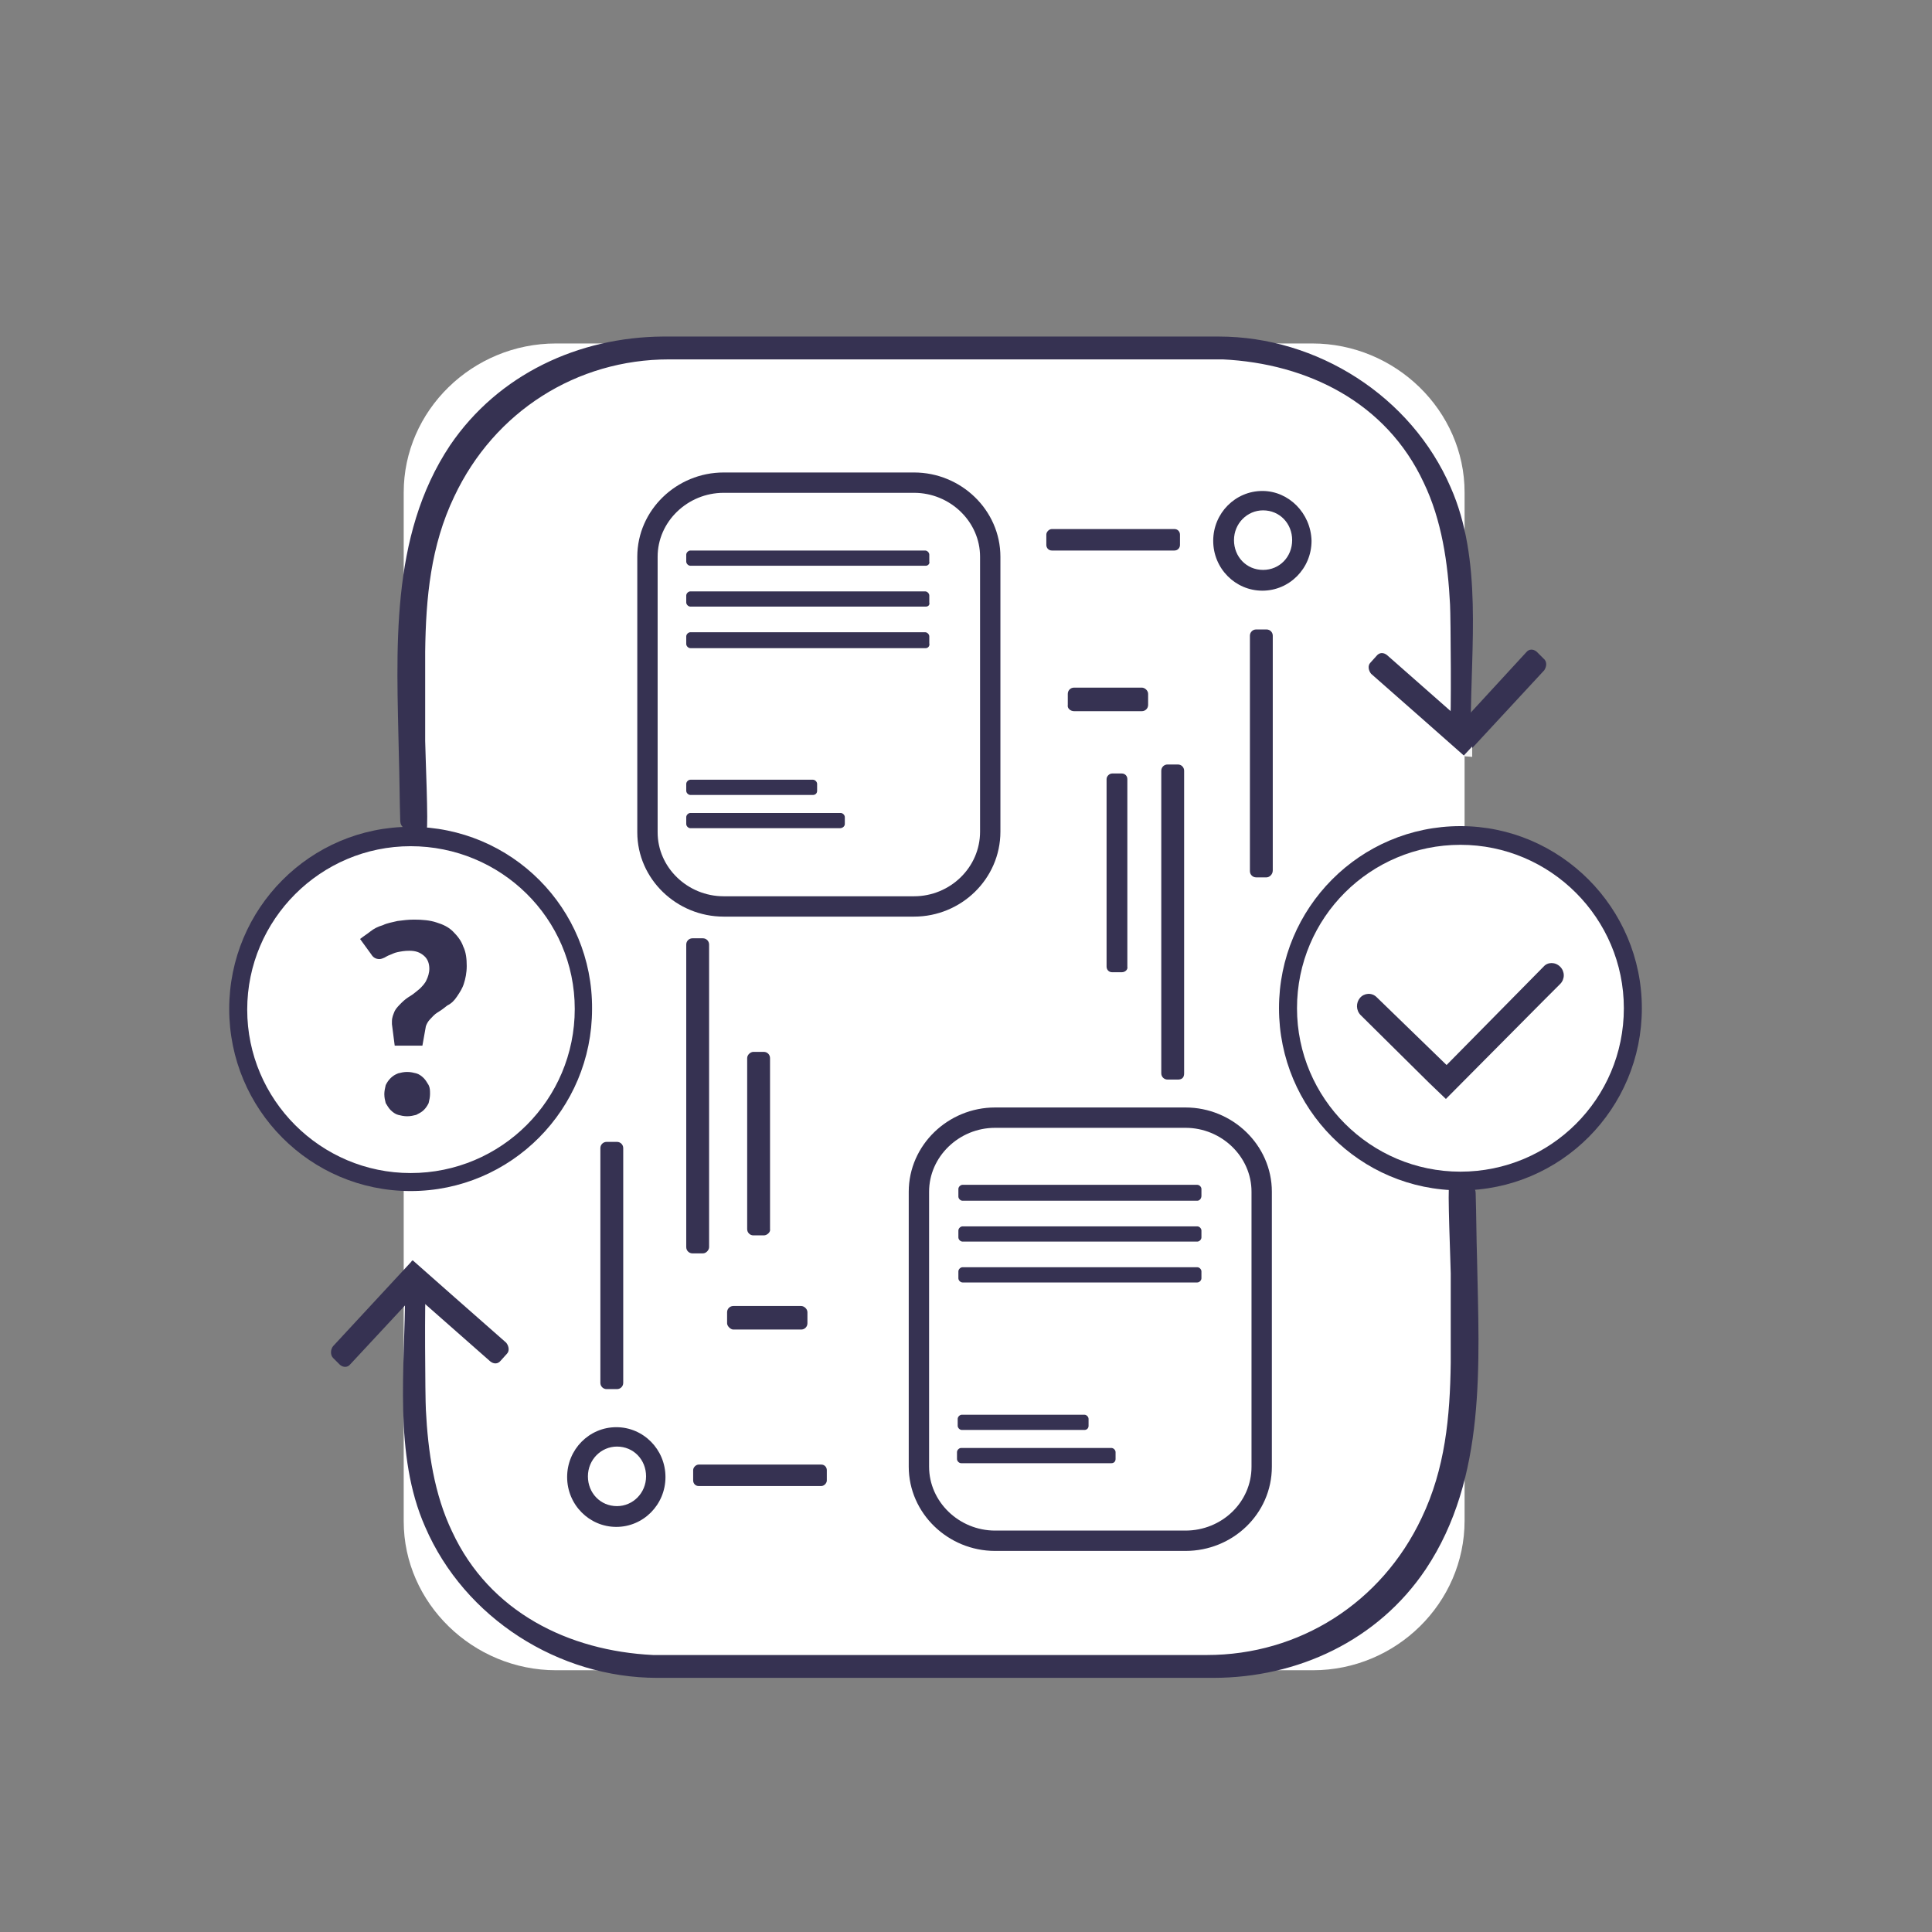 <?xml version="1.0" encoding="utf-8"?>
<!-- Generator: Adobe Illustrator 24.3.0, SVG Export Plug-In . SVG Version: 6.00 Build 0)  -->
<svg version="1.1" id="Layer_1" xmlns="http://www.w3.org/2000/svg" xmlns:xlink="http://www.w3.org/1999/xlink" x="0px" y="0px"
	 viewBox="0 0 279 279" style="enable-background:new 0 0 279 279;" xml:space="preserve">
<rect x="0" y="0" width="279" height="279" fill="#808080" stroke="none"/>
<style type="text/css">
	.st0{fill:#FFFFFF;}
	.st1{fill:#363252;}
	.st2{fill:none;stroke:#363252;stroke-width:2.938;stroke-miterlimit:10;}
	.st3{fill:none;}
	.st4{fill:#F4F4F4;}
</style>
<g>
	<ellipse class="st0" cx="59.3" cy="145.9" rx="25.5" ry="25.6"/>
	<ellipse class="st0" cx="211.3" cy="145.7" rx="25.5" ry="25.6"/>
	<path class="st0" d="M189.6,241.2H80.3c-12,0-22-9.7-22-21.5V71.1c0-11.8,9.9-21.5,22-21.5h109.2c12,0,22,9.7,22,21.5v148.5
		C211.5,231.5,201.6,241.2,189.6,241.2z"/>
	<path class="st1" d="M57.8,118.6c-0.1-3.2-0.1-6.3-0.2-9.5c-0.3-15.1-1.4-31.6,7.4-44.8C72,54,83.6,48.7,95.7,48.6
		c0.1,0,0.2,0,0.2,0c0,0,79.9,0,80.1,0c14.2,0,27.8,8.6,33.5,21.8c4.6,10.4,2.9,23,2.9,34.1h-3c0.2,0,0.1-15.6,0-17.2
		c-0.3-6-1.2-12.2-3.8-17.6c-5.4-11.6-16.8-17.2-29-17.8c0,0-78.9,0-80,0c-13.3,0-25.2,7.5-31,19.8c-3.4,7.1-4.1,14.6-4.2,22.4
		c0,4.3,0,8.6,0,12.9c0,1.1,0.5,12.7,0.2,12.8C60.5,120,57.9,120.3,57.8,118.6C57.8,118.6,57.8,118.6,57.8,118.6z"/>
	<path class="st1" d="M222.9,95.1l-1-1c-0.5-0.4-1.1-0.4-1.5,0.1l-9.2,10l-10.9-9.6c-0.5-0.4-1.1-0.4-1.5,0.1l-0.9,1
		c-0.4,0.4-0.3,1.1,0.1,1.6l7.5,6.6l6,5.3c0.1-0.1,0.2-0.1,0.2-0.2l11.3-12.2C223.4,96.2,223.4,95.5,222.9,95.1z"/>
	<path class="st1" d="M213.1,172.3c0.1,3.2,0.1,6.3,0.2,9.5c0.3,15.1,1.4,31.6-7.4,44.8c-6.9,10.3-18.5,15.7-30.7,15.7
		c-0.1,0-0.2,0-0.2,0c0,0-79.9,0-80.1,0c-14.2,0-27.8-8.6-33.5-21.8c-4.6-10.4-2.9-23-2.9-34.1h3c-0.2,0-0.1,15.6,0,17.2
		c0.3,6,1.2,12.2,3.8,17.6c5.4,11.6,16.8,17.2,29,17.8c0,0,78.9,0,80,0c13.3,0,25.2-7.5,31-19.8c3.4-7.1,4.1-14.6,4.2-22.4
		c0-4.3,0-8.6,0-12.9c0-1.1-0.5-12.7-0.2-12.8C210.5,171,213.1,170.6,213.1,172.3C213.1,172.3,213.1,172.3,213.1,172.3z"/>
	<path class="st1" d="M59.3,119.4c-14.5,0-26.2,11.8-26.2,26.3S44.8,172,59.3,172s26.2-11.8,26.2-26.3
		C85.6,131.2,73.9,119.4,59.3,119.4z M59.3,169.4c-13,0-23.6-10.6-23.6-23.6s10.6-23.6,23.6-23.6S83,132.6,83,145.7
		S72.4,169.4,59.3,169.4z"/>
	<path class="st1" d="M210.9,119.3c-14.5,0-26.2,11.8-26.2,26.3s11.7,26.3,26.2,26.3c14.5,0,26.2-11.8,26.2-26.3
		C237.1,131.1,225.3,119.3,210.9,119.3z M210.9,169.2c-13,0-23.6-10.6-23.6-23.6c0-13.1,10.6-23.6,23.6-23.6
		c13,0,23.6,10.6,23.6,23.6C234.5,158.7,223.9,169.2,210.9,169.2z"/>
	<g>
		<path class="st2" d="M132,130.9h-27.5c-6,0-11-4.8-11-10.7V80.4c0-5.9,5-10.7,11-10.7H132c6,0,11,4.8,11,10.7v39.7
			C143,126.1,138,130.9,132,130.9z"/>
		<path class="st1" d="M133.7,81.7h-34c-0.3,0-0.6-0.3-0.6-0.6v-1c0-0.3,0.3-0.6,0.6-0.6h33.9c0.3,0,0.6,0.3,0.6,0.6v1
			C134.3,81.4,134,81.7,133.7,81.7z"/>
		<path class="st1" d="M133.7,87.6h-34c-0.3,0-0.6-0.3-0.6-0.6v-1c0-0.3,0.3-0.6,0.6-0.6h33.9c0.3,0,0.6,0.3,0.6,0.6v1
			C134.3,87.4,134,87.6,133.7,87.6z"/>
		<path class="st1" d="M133.7,93.6h-34c-0.3,0-0.6-0.3-0.6-0.6v-1.1c0-0.3,0.3-0.6,0.6-0.6h33.9c0.3,0,0.6,0.3,0.6,0.6v1
			C134.3,93.3,134,93.6,133.7,93.6z"/>
		<path class="st1" d="M117.4,114.8H99.7c-0.3,0-0.6-0.3-0.6-0.6v-1c0-0.3,0.3-0.6,0.6-0.6h17.7c0.3,0,0.6,0.3,0.6,0.6v1
			C118,114.6,117.7,114.8,117.4,114.8z"/>
		<path class="st1" d="M121.3,119.6H99.7c-0.3,0-0.6-0.3-0.6-0.6v-1c0-0.3,0.3-0.6,0.6-0.6h21.7c0.3,0,0.6,0.3,0.6,0.6v1
			C122,119.3,121.7,119.6,121.3,119.6z"/>
	</g>
	<g>
		<path class="st2" d="M171.2,222.5h-27.5c-6,0-11-4.8-11-10.7v-39.7c0-5.9,5-10.7,11-10.7h27.5c6,0,11,4.8,11,10.7v39.7
			C182.2,217.8,177.2,222.5,171.2,222.5z"/>
		<path class="st1" d="M172.9,173.4h-33.9c-0.3,0-0.6-0.3-0.6-0.6v-1.1c0-0.3,0.3-0.6,0.6-0.6h33.9c0.3,0,0.6,0.3,0.6,0.6v1
			C173.5,173.1,173.2,173.4,172.9,173.4z"/>
		<path class="st1" d="M172.9,179.3h-33.9c-0.3,0-0.6-0.3-0.6-0.6v-1c0-0.3,0.3-0.6,0.6-0.6h33.9c0.3,0,0.6,0.3,0.6,0.6v1
			C173.5,179,173.2,179.3,172.9,179.3z"/>
		<path class="st1" d="M172.9,185.2h-33.9c-0.3,0-0.6-0.3-0.6-0.6v-1c0-0.3,0.3-0.6,0.6-0.6h33.9c0.3,0,0.6,0.3,0.6,0.6v1
			C173.5,184.9,173.2,185.2,172.9,185.2z"/>
		<path class="st1" d="M156.6,206.5h-17.7c-0.3,0-0.6-0.3-0.6-0.6v-1c0-0.3,0.3-0.6,0.6-0.6h17.7c0.3,0,0.6,0.3,0.6,0.6v1
			C157.2,206.3,156.9,206.5,156.6,206.5z"/>
		<path class="st1" d="M160.5,211.3h-21.7c-0.3,0-0.6-0.3-0.6-0.6v-1c0-0.3,0.3-0.6,0.6-0.6h21.7c0.3,0,0.6,0.3,0.6,0.6v1
			C161.1,211,160.9,211.3,160.5,211.3z"/>
	</g>
	<path class="st1" d="M169.6,79.5h-17.7c-0.5,0-0.8-0.4-0.8-0.8v-1.5c0-0.4,0.4-0.8,0.8-0.8h17.7c0.5,0,0.8,0.4,0.8,0.8v1.5
		C170.4,79.1,170.1,79.5,169.6,79.5z"/>
	<path class="st1" d="M182.9,126.7h-1.5c-0.5,0-0.9-0.4-0.9-0.9V91.8c0-0.5,0.4-0.9,0.9-0.9h1.5c0.5,0,0.9,0.4,0.9,0.9v33.9
		C183.8,126.3,183.3,126.7,182.9,126.7z"/>
	<path class="st1" d="M162,140.4h-1.4c-0.5,0-0.8-0.4-0.8-0.8v-27.1c0-0.4,0.4-0.8,0.8-0.8h1.4c0.5,0,0.8,0.4,0.8,0.8v27.1
		C162.9,140,162.5,140.4,162,140.4z"/>
	<path class="st1" d="M182.3,70.9c-3.9,0-7.1,3.2-7.1,7.2c0,4,3.2,7.2,7.1,7.2c3.9,0,7.1-3.2,7.1-7.2
		C189.3,74.1,186.1,70.9,182.3,70.9z M182.4,82.3c-2.4,0-4.2-1.9-4.2-4.3c0-2.4,1.9-4.3,4.2-4.3c2.4,0,4.2,1.9,4.2,4.3
		C186.6,80.4,184.8,82.3,182.4,82.3z"/>
	<path class="st1" d="M89,206.1c-3.9,0-7.1,3.2-7.1,7.2s3.2,7.2,7.1,7.2s7.1-3.2,7.1-7.2S92.9,206.1,89,206.1z M89.1,217.5
		c-2.4,0-4.2-1.9-4.2-4.3c0-2.4,1.9-4.3,4.2-4.3c2.4,0,4.2,1.9,4.2,4.3C93.3,215.6,91.4,217.5,89.1,217.5z"/>
	<path class="st1" d="M89.1,200.6h-1.5c-0.5,0-0.9-0.4-0.9-0.9v-33.9c0-0.5,0.4-0.9,0.9-0.9h1.5c0.5,0,0.9,0.4,0.9,0.9v33.9
		C90,200.2,89.6,200.6,89.1,200.6z"/>
	<path class="st1" d="M118.6,214.6h-17.7c-0.5,0-0.8-0.4-0.8-0.8v-1.5c0-0.4,0.4-0.8,0.8-0.8h17.7c0.5,0,0.8,0.4,0.8,0.8v1.5
		C119.4,214.2,119,214.6,118.6,214.6z"/>
	<path class="st1" d="M110.3,178.4h-1.5c-0.5,0-0.9-0.4-0.9-0.9v-24.7c0-0.5,0.5-0.9,0.9-0.9h1.5c0.5,0,0.9,0.4,0.9,0.9v24.7
		C111.3,177.9,110.8,178.4,110.3,178.4z"/>
	<path class="st1" d="M206.4,156.4l2.4,2.3l14-14.1l0,0l2.5-2.5c0.7-0.7,0.7-1.8,0-2.5c-0.7-0.7-1.8-0.7-2.4,0l-14,14.2l-10.1-9.8
		c-0.7-0.7-1.8-0.6-2.4,0.1c-0.6,0.7-0.6,1.8,0.1,2.5L206.4,156.4L206.4,156.4z"/>
	<g>
		<path class="st1" d="M52,135.6c0.5-0.4,1-0.7,1.5-1.1c0.5-0.4,1.1-0.7,1.8-0.9c0.6-0.3,1.3-0.4,2.1-0.6c0.8-0.1,1.5-0.2,2.4-0.2
			c1.2,0,2.3,0.1,3.2,0.4c1,0.3,1.8,0.7,2.4,1.3s1.2,1.3,1.5,2.2c0.4,0.8,0.5,1.8,0.5,2.8c0,1-0.2,1.9-0.4,2.5
			c-0.2,0.7-0.6,1.3-1,1.9s-0.8,1-1.4,1.3c-0.5,0.4-0.9,0.7-1.4,1c-0.5,0.3-0.8,0.7-1.1,1c-0.3,0.3-0.5,0.7-0.6,1L61,151h-4
			l-0.4-3.1c0-0.1,0-0.1,0-0.2s0-0.1,0-0.2c0-0.6,0.2-1,0.4-1.5c0.2-0.4,0.6-0.8,1-1.2c0.4-0.4,0.8-0.7,1.3-1c0.5-0.3,0.9-0.7,1.3-1
			c0.4-0.4,0.8-0.8,1-1.3c0.2-0.4,0.4-1,0.4-1.6c0-0.7-0.2-1.4-0.8-1.9s-1.2-0.7-2.1-0.7c-0.7,0-1.2,0.1-1.7,0.2
			c-0.5,0.1-0.8,0.3-1.1,0.4c-0.3,0.1-0.6,0.3-0.8,0.4c-0.2,0.1-0.5,0.2-0.7,0.2c-0.5,0-0.9-0.2-1.2-0.7L52,135.6z M55.5,158
			c0-0.4,0.1-0.9,0.2-1.3c0.2-0.4,0.4-0.7,0.7-1c0.3-0.3,0.6-0.5,1.1-0.7c0.4-0.1,0.8-0.2,1.3-0.2c0.5,0,0.9,0.1,1.3,0.2
			c0.4,0.1,0.8,0.4,1.1,0.7c0.3,0.3,0.5,0.7,0.7,1c0.2,0.4,0.2,0.8,0.2,1.3c0,0.4-0.1,0.9-0.2,1.3c-0.2,0.4-0.4,0.7-0.7,1
			c-0.3,0.3-0.7,0.5-1.1,0.7c-0.4,0.1-0.8,0.2-1.3,0.2s-0.9-0.1-1.3-0.2c-0.4-0.1-0.8-0.4-1.1-0.7c-0.3-0.3-0.5-0.7-0.7-1
			C55.6,158.9,55.5,158.5,55.5,158z"/>
	</g>
	<path class="st1" d="M101.5,181H100c-0.5,0-0.9-0.4-0.9-0.9v-43.7c0-0.5,0.4-0.9,0.9-0.9h1.5c0.5,0,0.9,0.4,0.9,0.9v43.7
		C102.4,180.5,102,181,101.5,181z"/>
	<path class="st1" d="M170.1,155.9h-1.5c-0.5,0-0.9-0.4-0.9-0.9v-43.7c0-0.5,0.4-0.9,0.9-0.9h1.5c0.5,0,0.9,0.4,0.9,0.9V155
		C171,155.6,170.7,155.9,170.1,155.9z"/>
	<path class="st1" d="M105.9,192h9.8c0.5,0,0.9-0.4,0.9-0.9v-1.6c0-0.5-0.5-0.9-0.9-0.9h-9.8c-0.5,0-0.9,0.4-0.9,0.9v1.6
		C105,191.5,105.5,192,105.9,192z"/>
	<path class="st1" d="M155.1,102.7h9.8c0.5,0,0.9-0.4,0.9-0.9v-1.6c0-0.5-0.5-0.9-0.9-0.9h-9.8c-0.5,0-0.9,0.4-0.9,0.9v1.6
		C154.1,102.3,154.6,102.7,155.1,102.7z"/>
	<line class="st3" x1="209.3" y1="107.3" x2="211.4" y2="109.1"/>
	<polygon class="st4" points="211.3,109.2 212.6,109.3 212.6,107.8 	"/>
	<path class="st1" d="M48.1,196.1l1,1c0.5,0.4,1.1,0.4,1.5-0.1l9.3-10l10.9,9.6c0.5,0.4,1.1,0.4,1.5-0.1l0.9-1
		c0.4-0.4,0.3-1.1-0.1-1.6l-7.5-6.6l-6-5.3c-0.1,0.1-0.2,0.1-0.2,0.2l-11.3,12.2C47.7,194.9,47.7,195.7,48.1,196.1z"/>
</g>
</svg>
